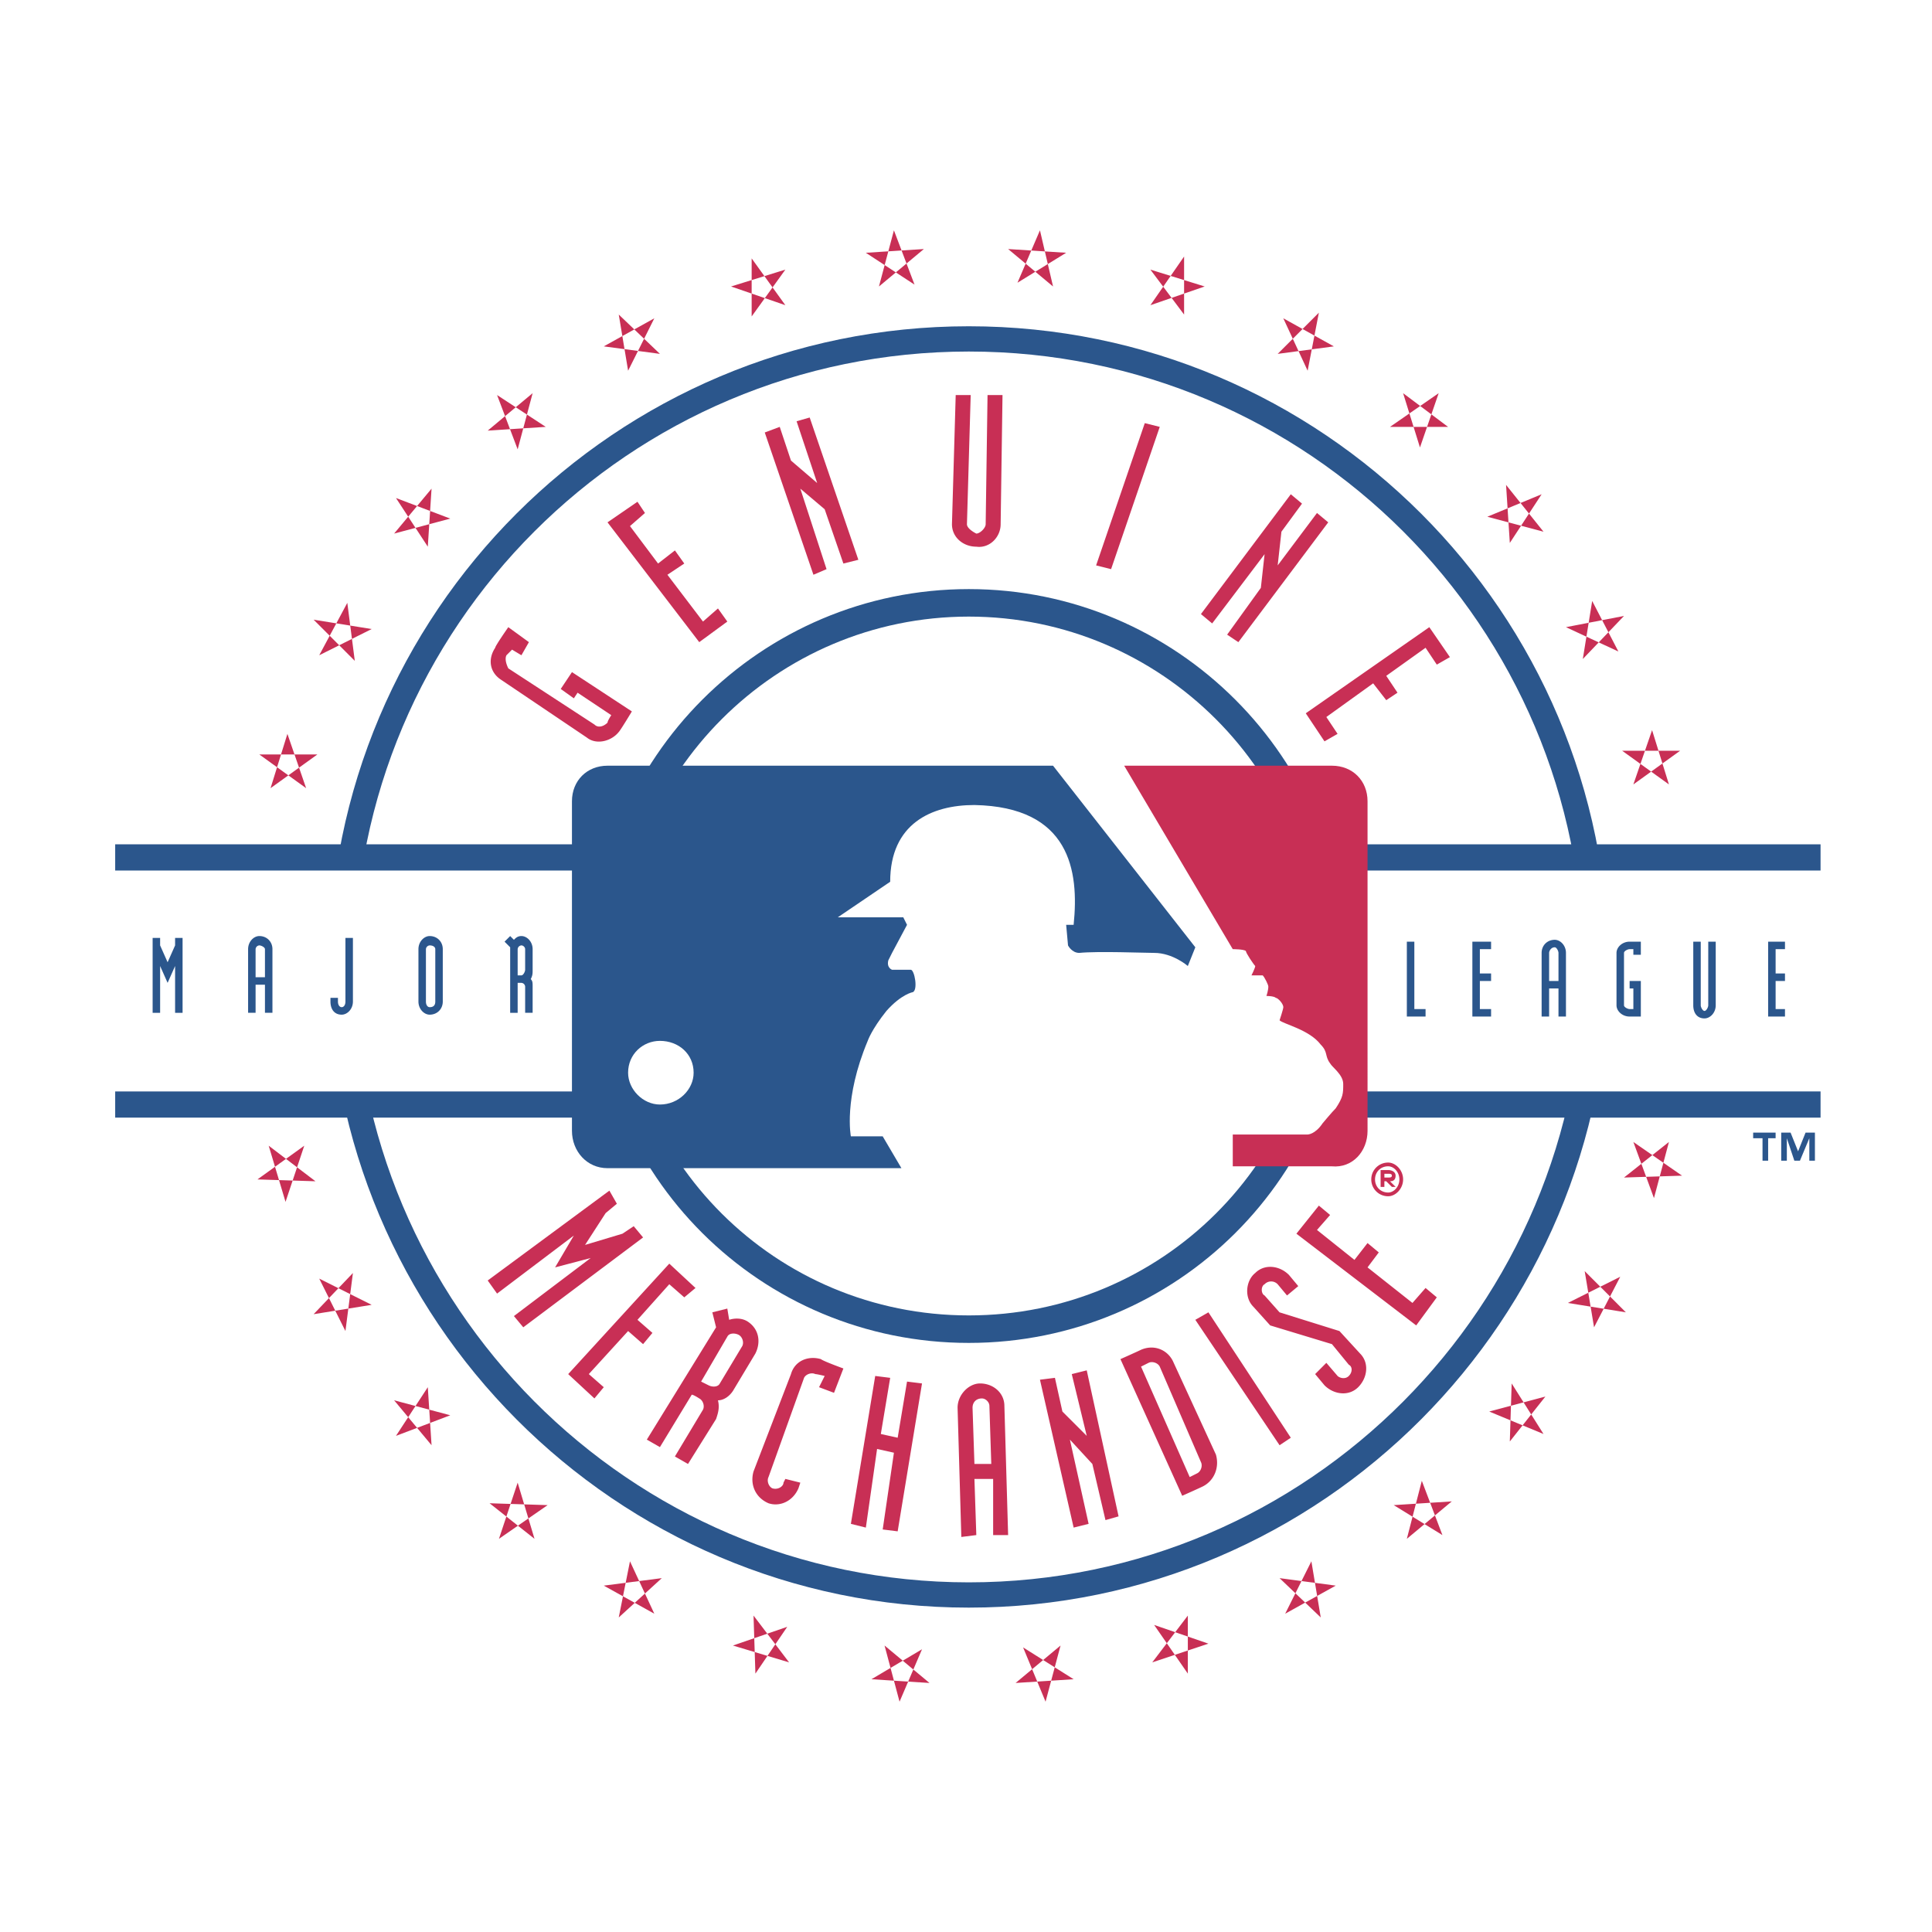 <svg xmlns="http://www.w3.org/2000/svg" width="2500" height="2500" viewBox="0 0 192.756 192.756"><path fill-rule="evenodd" clip-rule="evenodd" fill="#fff" d="M0 0h192.756v192.756H0V0z"/><path d="M184.252 81.811h-12.887c-6.725-35.299-37.727-61.82-74.894-61.82-37.167 0-68.17 26.521-75.081 61.82H8.504v35.485h14.568c8.965 32.124 38.474 55.471 73.399 55.471 34.74 0 64.248-23.347 73.4-55.471h14.381V81.811z" fill-rule="evenodd" clip-rule="evenodd" fill="#fff"/><path d="M96.658 159.132c34.553 0 62.567-28.201 62.567-62.753 0-34.553-28.014-62.567-62.567-62.567-34.552 0-62.566 28.015-62.566 62.567-.001 34.552 28.014 62.753 62.566 62.753z" fill-rule="evenodd" clip-rule="evenodd" fill="#fff" stroke="#2b568c" stroke-width="2.521" stroke-miterlimit="2.613"/><path d="M96.658 132.611c19.985 0 36.233-16.062 36.233-36.232 0-19.985-16.248-36.233-36.233-36.233-19.983 0-36.232 16.249-36.232 36.233-.001 20.17 16.248 36.232 36.232 36.232z" fill="none" stroke="#2b568c" stroke-width="2.744" stroke-miterlimit="2.613"/><path d="M61.733 73.032c-.748.934-2.242 1.308-3.175.561l-8.591-5.79c-1.121-.747-1.308-2.054-.561-3.175 0-.187 1.308-2.055 1.308-2.055l2.055 1.494-.747 1.308-.934-.561-.56.561c-.187.374 0 .934.187 1.308l8.591 5.603c.374.374.934.187 1.307-.187 0-.187.374-.747.374-.747l-3.362-2.241-.373.561-1.308-.934 1.121-1.681 5.977 3.922c-.002-.001-1.123 1.867-1.309 2.053zM69.764 64.067l-9.152-11.953L63.6 50.06l.747 1.121-1.494 1.307 2.802 3.736 1.68-1.308.935 1.308-1.682 1.12 3.549 4.669 1.494-1.307.934 1.307-2.801 2.054zM84.145 56.224l-1.868-5.417-2.428-2.054 2.615 8.031-1.307.56L76.3 43.149l1.494-.56 1.121 3.362 2.615 2.241-2.054-6.163 1.307-.374 4.856 14.195-1.494.374zM97.406 54.542c-1.308 0-2.429-.934-2.429-2.241l.374-12.887h1.495l-.374 12.887c0 .374.56.747.935.934.373 0 .934-.561.934-.934l.186-12.887h1.494l-.186 12.887c-.001 1.307-1.122 2.428-2.429 2.241zM109.359 56.41l4.856-14.194 1.494.373-4.855 14.195-1.495-.374zM122.432 63.32l3.363-4.669.373-3.361-5.23 6.91-1.12-.934 8.965-11.954 1.119.935-2.054 2.801-.373 3.362 3.921-5.229 1.122.933-8.965 11.953-1.121-.747zM130.277 71.165l12.327-8.592 2.054 2.989-1.308.747-1.121-1.681-3.922 2.801 1.121 1.681-1.121.747-1.307-1.68-4.67 3.361 1.121 1.681-1.306.747-1.868-2.801zM51.274 131.304l7.657-5.79-3.549.934 1.868-3.176-7.657 5.79-.934-1.307 12.14-8.965.747 1.308-1.121.933-2.054 3.176 3.735-1.121 1.121-.747.934 1.121-11.953 8.965-.934-1.121zM56.69 137.094l10.085-11.02 2.615 2.428-1.12.935-1.495-1.308-3.175 3.549 1.494 1.306-.933 1.121-1.494-1.307-3.922 4.296 1.494 1.307-.934 1.12-2.615-2.427zM67.335 145.312l2.802-4.669c.187-.374 0-.935-.374-1.121 0 0-.56-.373-.747-.373l-3.175 5.229-1.307-.747 6.91-11.206-.374-1.494 1.494-.374.187 1.121c.561-.188 1.308-.188 1.868.187 1.12.747 1.307 2.055.747 3.175l-2.241 3.735c-.374.561-.934.934-1.494.934.187.747 0 1.308-.187 1.868l-2.801 4.482-1.308-.747zm6.724-11.02c.187-.373 0-.934-.373-1.12-.374-.188-.935-.188-1.121.187l-2.615 4.482.748.373c.373.188.934.188 1.12-.187l2.241-3.735zM76.674 149.98c-1.308-.561-1.868-1.867-1.494-3.175l3.735-9.712c.374-1.308 1.681-1.868 2.988-1.494.187.187 2.242.934 2.242.934l-.935 2.428-1.494-.56.561-1.121s-.747-.187-.934-.187c-.374-.187-.934 0-1.121.373l-3.548 9.899c-.187.373 0 .934.373 1.12.561.187 1.121-.187 1.121-.561l.187-.373 1.494.373-.187.561c-.56 1.309-1.868 1.869-2.988 1.495zM88.067 152.596l1.12-7.658-1.681-.374-1.12 7.844-1.494-.373 2.428-14.755 1.494.187-.934 5.603 1.681.373.934-5.602 1.494.186-2.428 14.755-1.494-.186zM99.086 153.155v-5.603h-1.867l.188 5.603-1.495.188-.374-12.888c0-1.307 1.12-2.428 2.242-2.428 1.307 0 2.428.934 2.428 2.241l.373 12.887h-1.495zm-.373-12.886c0-.373-.373-.747-.748-.747-.559 0-.934.374-.934.934l.188 5.604H98.9l-.187-5.791zM110.293 151.661l-1.309-5.602-2.24-2.428 1.867 8.404-1.494.373-3.361-14.754 1.494-.187.746 3.362 2.428 2.428-1.494-6.163 1.494-.374 3.176 14.568-1.307.373zM120.004 148.3c-.373.187-2.055.934-2.055.934l-6.162-13.634s1.68-.747 2.055-.934c1.307-.561 2.613 0 3.174 1.12l4.297 9.339c.373 1.307-.188 2.614-1.309 3.175zm-4.295-11.953c-.188-.374-.748-.561-1.121-.374l-.746.374 4.855 11.02.746-.374c.375-.187.561-.747.375-1.12l-4.109-9.526zM127.662 144.19l-8.404-12.512 1.306-.747 8.219 12.512-1.121.747zM135.506 138.401c-.934.934-2.428.747-3.361-.188l-.934-1.12 1.119-1.121 1.121 1.308c.188.187.748.374 1.121 0 .373-.373.373-.934 0-1.12l-1.682-2.055-6.162-1.868-1.682-1.867c-.934-.934-.746-2.615.188-3.362.934-.934 2.428-.747 3.361.188l.934 1.12-1.121.934-.934-1.12a.902.902 0 0 0-1.307 0c-.373.187-.373.934 0 1.12l1.494 1.682 5.977 1.867 2.055 2.241c.934.933.746 2.427-.187 3.361zM141.295 132.237l-11.953-9.151 2.242-2.802 1.121.935-1.309 1.494 3.737 2.988 1.306-1.681 1.122.934-1.122 1.494 4.483 3.548 1.307-1.494 1.121.935-2.055 2.8z" fill-rule="evenodd" clip-rule="evenodd" fill="#c82f55"/><path fill-rule="evenodd" clip-rule="evenodd" fill="#fff" d="M181.637 109.639V86.106H155.49v23.533h26.147z"/><path fill-rule="evenodd" clip-rule="evenodd" fill="#2b568c" d="M133.266 86.853h48.371v-2.615h-48.371v2.615zM133.639 111.507h47.998v-2.615h-47.998v2.615z"/><path fill-rule="evenodd" clip-rule="evenodd" fill="#fff" d="M11.492 109.639h25.774V86.293H11.492v23.346z"/><path fill-rule="evenodd" clip-rule="evenodd" fill="#2b568c" d="M11.492 86.853h48.747v-2.615H11.492v2.615zM11.492 111.507h48.747v-2.615H11.492v2.615z"/><path fill-rule="evenodd" clip-rule="evenodd" fill="#c82f55" d="M42.682 54.542l-3.175-4.855 5.416 2.054-5.602 1.494 3.735-4.482-.374 5.789zM48.659 42.963l4.482-3.735-1.494 5.602-2.054-5.416 4.856 3.175-5.79.374zM31.85 65.375l2.801-5.229.747 5.789-4.108-4.109 5.79.934-5.23 2.615zM26.994 78.635l1.681-5.416 1.867 5.416-4.668-3.362h5.789l-4.669 3.362zM60.239 34.558l5.042-2.801-2.614 5.229-.934-5.603 4.108 3.923-5.602-.748zM72.938 28.582l5.417-1.682-3.362 4.67v-5.79l3.362 4.669-5.417-1.867zM86.386 25.22l5.789-.373-4.482 3.735 1.494-5.603 2.055 5.416-4.856-3.175zM100.58 24.847l5.791.373-4.857 2.988 2.242-5.229 1.306 5.603-4.482-3.735zM114.775 26.9l5.416 1.682-5.416 1.867 3.362-4.856v5.79l-3.362-4.483zM128.035 31.757l5.043 2.801-5.603.748 4.109-4.11-1.121 5.79-2.428-5.229zM139.988 39.228l4.483 3.361h-5.789l4.855-3.361-1.867 5.416-1.682-5.416zM150.26 48.379l3.736 4.669-5.603-1.494 5.416-2.242-3.174 4.857-.375-5.79zM158.852 59.958l2.615 5.043-5.231-2.428 5.791-1.12-4.109 4.296.934-5.791zM164.828 72.846l1.682 5.416-4.67-3.362h5.789l-4.668 3.362 1.867-5.416zM150.82 138.027l3.176 5.043-5.416-2.241 5.602-1.494-3.547 4.482.185-5.79zM144.844 149.794l-4.483 3.735 1.494-5.79 2.055 5.416-4.855-2.988 5.789-.373zM161.652 127.382l-2.613 5.043-.934-5.604 4.108 4.11-5.789-.935 5.228-2.614zM166.51 113.935l-1.494 5.602-2.055-5.602 4.855 3.361-5.789.187 4.483-3.548zM133.266 158.198L128.223 161l2.613-5.229.935 5.602-4.109-3.922 5.604.747zM120.564 163.988l-5.603 1.867 3.549-4.668v5.79l-3.362-4.857 5.416 1.868zM107.117 167.537l-5.789.373 4.483-3.735-1.495 5.603-2.242-5.417 5.043 3.176zM92.736 167.91l-5.79-.373 5.043-2.988-2.241 5.229-1.495-5.603 4.483 3.735zM78.728 165.855l-5.603-1.68 5.417-1.867-3.175 4.669-.187-5.79 3.548 4.668zM65.281 161l-5.042-2.802 5.789-.747-4.295 3.922 1.12-5.602L65.281 161zM53.328 153.529l-4.482-3.549 5.789.187-4.855 3.362 1.867-5.603 1.681 5.603zM43.056 144.19l-3.735-4.482 5.602 1.494-5.416 2.055 3.175-4.856.374 5.789zM34.464 132.798l-2.614-5.23 5.23 2.616-5.79.933 3.921-4.109-.747 5.79zM28.488 119.911l-1.681-5.603 4.669 3.548-5.789-.186 4.669-3.362-1.868 5.603z"/><path d="M177.154 113.561h-.746v2.241h-.561v-2.241h-.934v-.56h2.24v.56h.001zm3.922 2.241h-.559v-2.241l-.936 2.241h-.559l-.748-2.241v2.241h-.561v-2.801h.934l.748 1.867.746-1.867h.934v2.801h.001z" fill-rule="evenodd" clip-rule="evenodd" fill="#2b568c"/><path fill-rule="evenodd" clip-rule="evenodd" fill="#fff" d="M57.624 76.768h78.442v39.221H57.624V76.768z"/><path d="M89.935 116.549H60.612c-2.054 0-3.548-1.681-3.548-3.735V79.943c0-2.055 1.494-3.549 3.548-3.549h44.451l14.195 18.117-.748 1.868s-1.494-1.308-3.361-1.308c-.934 0-5.604-.187-7.471 0-.748 0-1.121-.747-1.121-.747l-.186-2.054h.746c.561-5.417-.373-11.767-9.898-11.953-4.296 0-8.405 1.868-8.405 7.657l-5.229 3.549h6.537l.373.747L89 95.071l-.373.747c-.187.746.373.934.373.934h1.868c.374 0 .748 2.055.187 2.241 0 0-1.121.187-2.615 1.867-1.494 1.868-1.868 2.988-1.868 2.988-2.428 5.79-1.681 9.525-1.681 9.525h3.175l1.869 3.176z" fill-rule="evenodd" clip-rule="evenodd" fill="#2b568c"/><path d="M65.841 110.199c1.868 0 3.362-1.494 3.362-3.175 0-1.868-1.494-3.176-3.362-3.176-1.681 0-3.175 1.308-3.175 3.176.001 1.681 1.495 3.175 3.175 3.175z" fill-rule="evenodd" clip-rule="evenodd" fill="#fff"/><path d="M122.992 94.697s1.121 0 1.309.187c0 .187.746 1.307.934 1.495 0 .186-.375.934-.375.934h1.121c.188.187.561.934.561 1.12 0 .374-.188.934-.188.934s.748 0 .936.188c.186 0 .746.56.746.934 0 .187-.373 1.308-.373 1.308.373.373 2.988.934 4.109 2.428.746.747.373 1.12.934 1.867.186.374 1.307 1.121 1.307 2.055s0 1.308-.746 2.428c-.375.374-1.309 1.494-1.309 1.494-.746 1.121-1.494 1.121-1.494 1.121h-7.471v3.175h9.898c2.055.187 3.549-1.494 3.549-3.549V79.943c0-2.055-1.494-3.549-3.549-3.549h-20.73l10.831 18.303z" fill-rule="evenodd" clip-rule="evenodd" fill="#c82f55"/><path fill-rule="evenodd" clip-rule="evenodd" fill="#2b568c" d="M17.469 101.048v-4.669l-.747 1.681-.747-1.681v4.669h-.747v-7.471h.747v.747l.747 1.681.747-1.681v-.747h.747v7.471h-.747zM26.434 101.048v-2.802H25.5v2.802h-.747v-6.351c0-.747.561-1.307 1.121-1.307.747 0 1.307.56 1.307 1.307v6.351h-.747zm0-6.351c0-.187-.374-.374-.56-.374a.402.402 0 0 0-.374.374v2.802h.934v-2.802zM34.091 101.234c-.747 0-1.121-.561-1.121-1.308v-.373h.747v.373c0 .374.187.561.374.561s.373-.187.373-.561v-6.35h.747v6.35c0 .748-.56 1.308-1.12 1.308zM42.869 101.234c-.56 0-1.121-.561-1.121-1.308v-5.229c0-.747.561-1.307 1.121-1.307.747 0 1.307.56 1.307 1.307v5.229c0 .748-.56 1.308-1.307 1.308zm.56-6.537c0-.187-.187-.374-.56-.374a.402.402 0 0 0-.374.374v5.229c0 .374.187.561.374.561.374 0 .56-.187.56-.561v-5.229zM52.394 101.048v-2.615a.401.401 0 0 0-.373-.373h-.374v2.988H50.9v-6.537l-.56-.561.56-.56.374.374c.187-.187.373-.374.747-.374.56 0 1.12.56 1.12 1.307v2.055c0 .373 0 .561-.187.934.187.187.187.374.187.747v2.615h-.747zm0-6.351c0-.187-.187-.374-.373-.374a.402.402 0 0 0-.374.374v2.615h.374c.187 0 .373-.374.373-.561v-2.054zM140.361 101.421V93.95h.748v6.724h1.12v.747h-1.868zM146.898 101.421V93.95h1.868v.747h-1.12v2.428h1.12v.747h-1.12v2.802h1.12v.747h-1.868zM155.49 101.421v-2.802h-.934v2.802h-.748v-6.35c0-.747.561-1.307 1.309-1.307.559 0 1.119.56 1.119 1.307v6.35h-.746zm0-6.35c0-.187-.188-.56-.373-.56-.375 0-.561.374-.561.56v2.801h.934v-2.801zM162.588 101.421c-.748 0-1.309-.561-1.309-1.12v-5.23c0-.56.561-1.121 1.309-1.121h1.119v1.308h-.746v-.561h-.373c-.188 0-.561.187-.561.374v5.23c0 .187.373.373.561.373h.373v-2.055h-.373v-.747h1.119v3.549h-1.119zM170.059 101.607c-.748 0-1.121-.56-1.121-1.307v-6.35h.746v6.351c0 .187.188.56.375.56.186 0 .373-.373.373-.56V93.95h.746v6.351c0 .747-.561 1.306-1.119 1.306zM176.408 101.421V93.95h1.68v.747h-.934v2.428h.934v.747h-.934v2.802h.934v.747h-1.68z"/><path d="M136.812 117.67c0-.934.748-1.681 1.682-1.681.746 0 1.494.747 1.494 1.681s-.748 1.681-1.494 1.681a1.675 1.675 0 0 1-1.682-1.681zm.376 0c0 .747.559 1.308 1.307 1.308.561 0 1.121-.561 1.121-1.308s-.561-1.308-1.121-1.308c-.749 0-1.307.561-1.307 1.308zm2.052.747h-.373l-.561-.561h-.186v.561h-.375v-1.681h.748c.373 0 .746.187.746.56 0 .374-.186.561-.559.561l.56.56zm-.746-.934c.188 0 .373 0 .373-.188 0-.187-.186-.187-.373-.187h-.373v.374h.373v.001z" fill-rule="evenodd" clip-rule="evenodd" fill="#c82f55"/></svg>